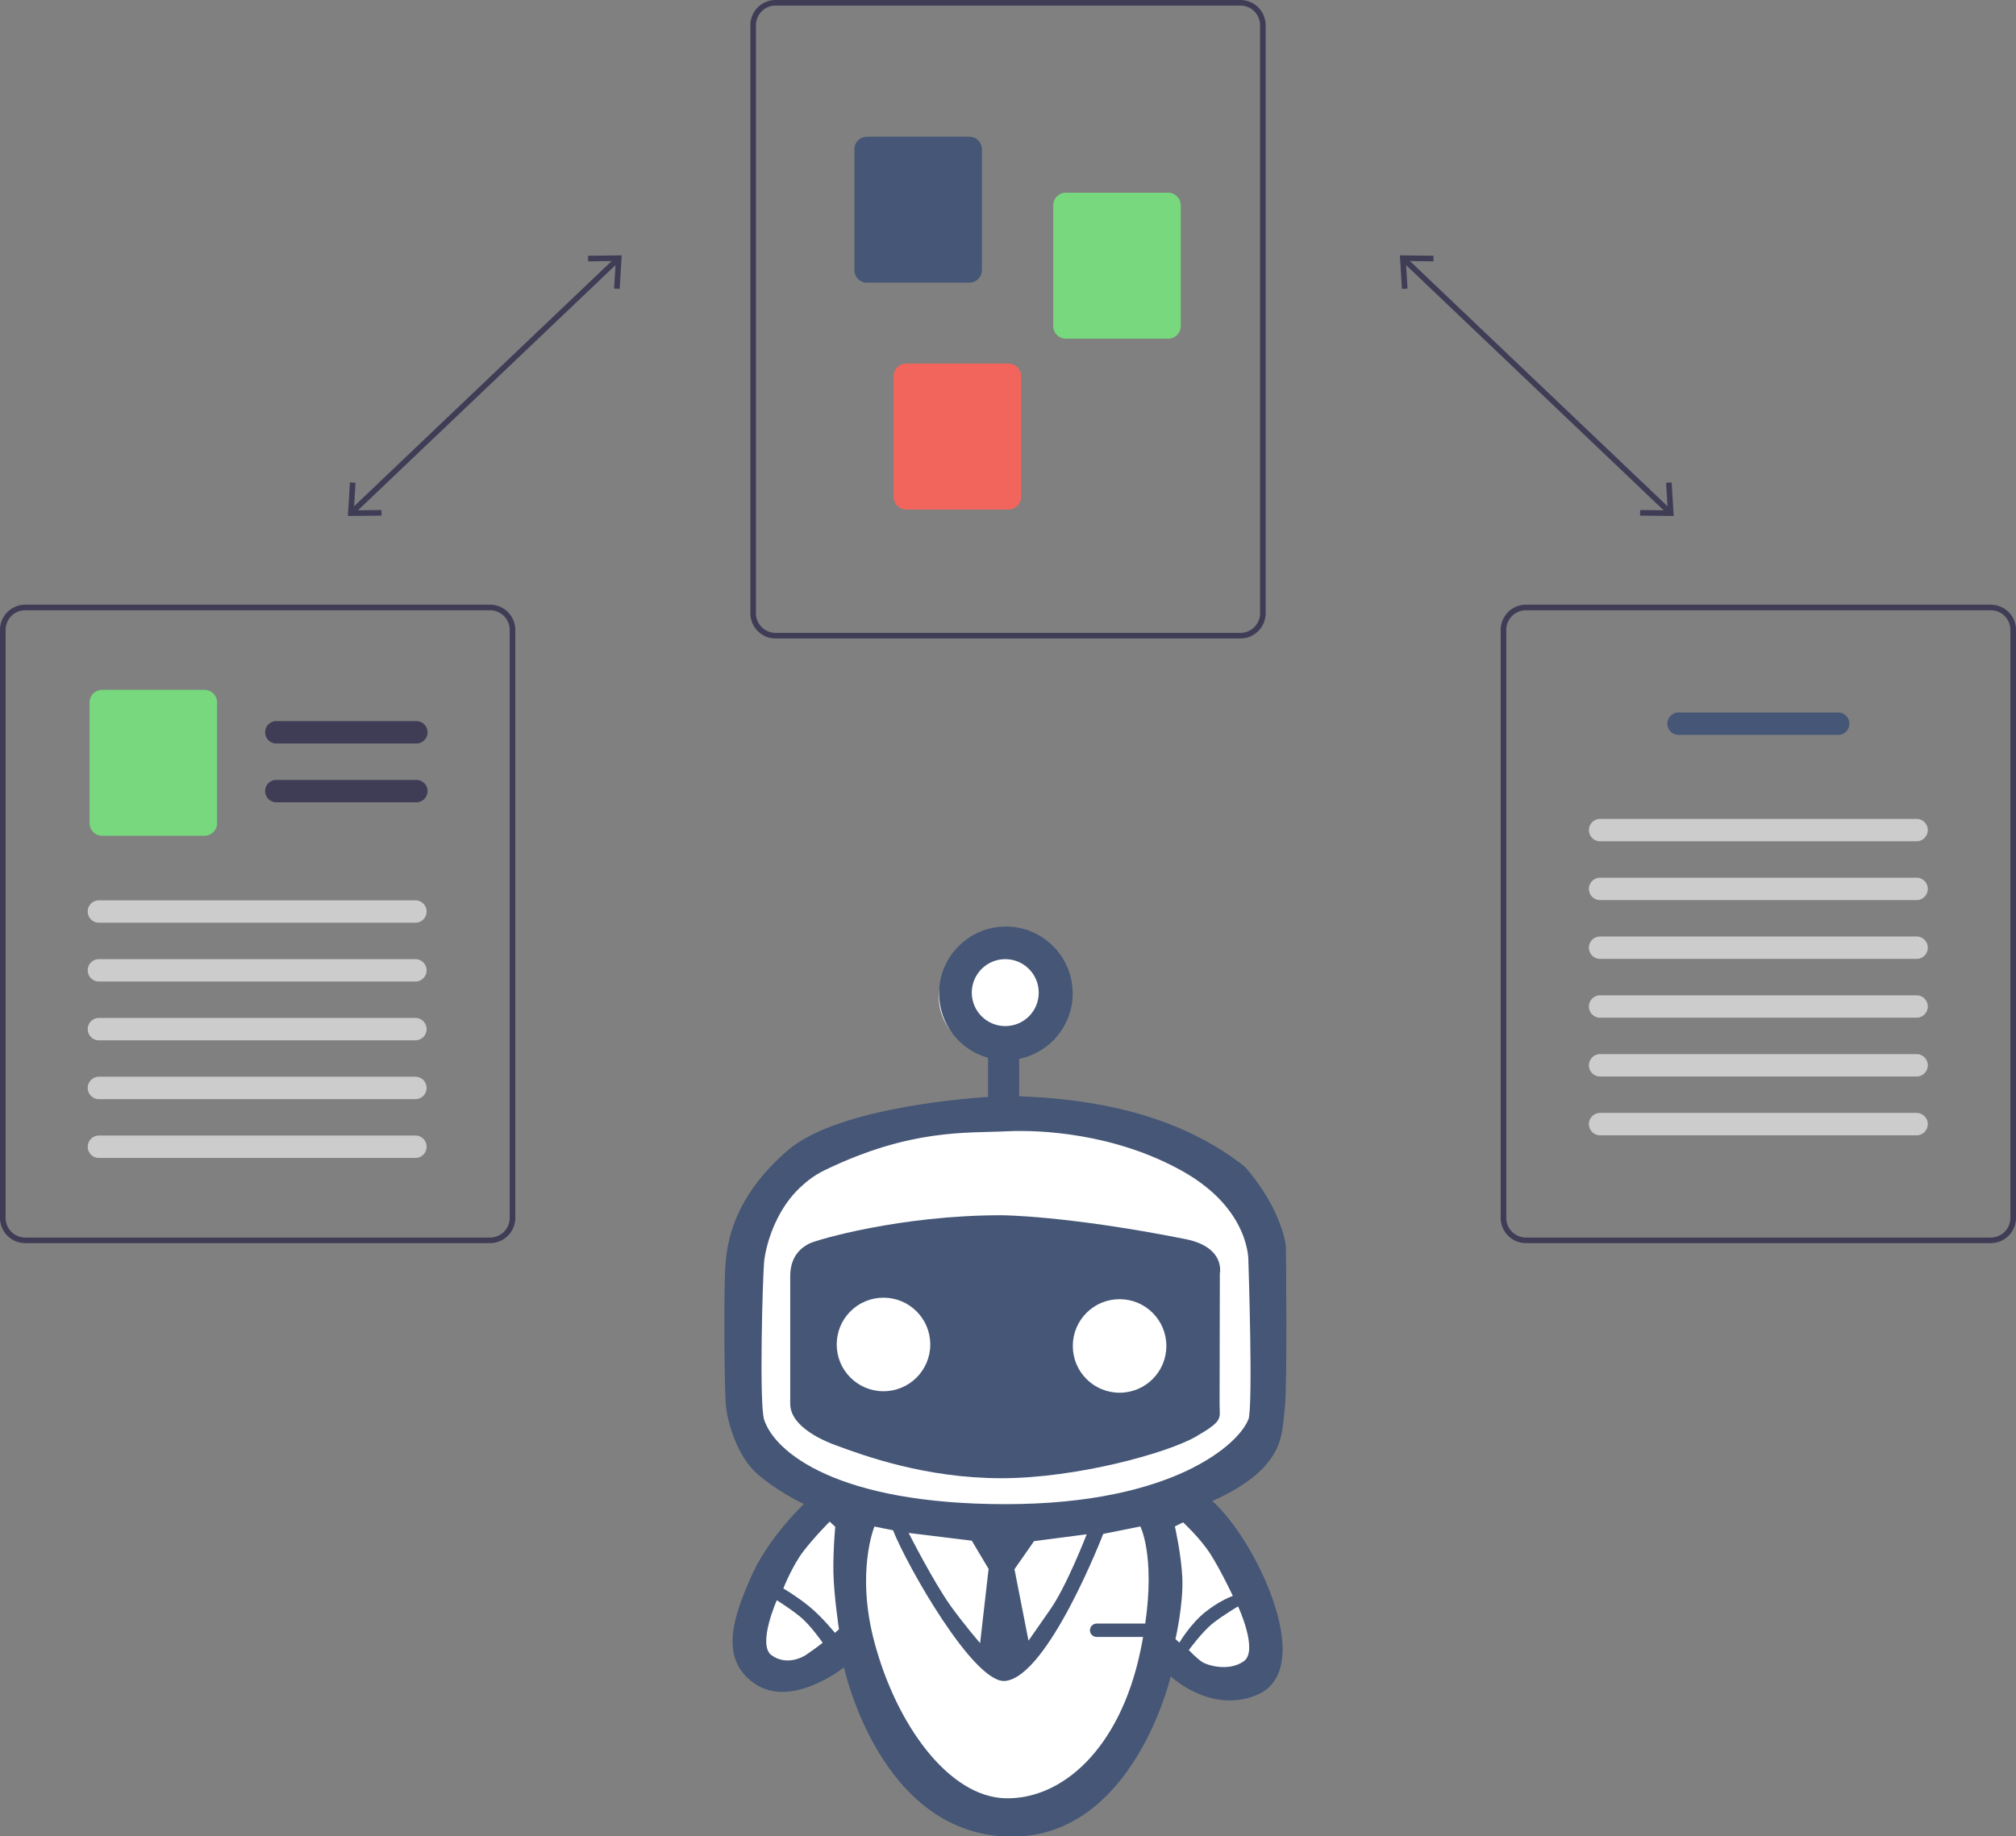 <?xml version="1.0" encoding="UTF-8" standalone="no"?>
<svg
   xmlns:dc="http://purl.org/dc/elements/1.1/"
   xmlns:cc="http://creativecommons.org/ns#"
   xmlns:rdf="http://www.w3.org/1999/02/22-rdf-syntax-ns#"
   xmlns:svg="http://www.w3.org/2000/svg"
   xmlns="http://www.w3.org/2000/svg"
   xmlns:sodipodi="http://sodipodi.sourceforge.net/DTD/sodipodi-0.dtd"
   xmlns:inkscape="http://www.inkscape.org/namespaces/inkscape"
   data-name="Layer 1"
   width="601.6"
   height="547.987"
   viewBox="0 0 601.6 547.987"
   version="1.1"
   id="svg90"
   sodipodi:docname="automation.svg"
   inkscape:version="0.92.1 r15371">
  <rect x="0" y="0" width="601.6" height="547.987" fill="#808080" stroke="none"/>
  <defs
     id="defs94" />
  <sodipodi:namedview
     pagecolor="#ffffff"
     bordercolor="#666666"
     borderopacity="1"
     objecttolerance="10"
     gridtolerance="10"
     guidetolerance="10"
     inkscape:pageopacity="0"
     inkscape:pageshadow="2"
     inkscape:window-width="1718"
     inkscape:window-height="1368"
     id="namedview92"
     showgrid="false"
     showguides="true"
     inkscape:guide-bbox="true"
     inkscape:zoom="1.0595378"
     inkscape:cx="215.85166"
     inkscape:cy="318.63641"
     inkscape:window-x="-7"
     inkscape:window-y="0"
     inkscape:window-maximized="0"
     inkscape:current-layer="layer1">
    <sodipodi:guide
       position="300.131,478.609"
       orientation="1,0"
       id="guide4614"
       inkscape:locked="false" />
  </sodipodi:namedview>
  <rect
     x="232.019"
     y="356.913"
     width="1.672"
     height="109.196"
     transform="rotate(-46.407)"
     id="rect2"
     style="fill:#3f3d56;fill-opacity:1" />
  <polygon
     points="497.679,152.309 489.437,152.21 489.419,153.882 499.457,154.001 498.845,143.982 497.175,144.083 "
     id="polygon4"
     style="fill:#3f3d56;fill-opacity:1" />
  <polygon
     points="419.522,77.899 420.026,86.125 418.355,86.226 417.745,76.206 427.781,76.326 427.763,77.998 "
     id="polygon6"
     style="fill:#3f3d56;fill-opacity:1" />
  <rect
     x="-29.188"
     y="182.285"
     width="109.196"
     height="1.672"
     transform="rotate(-43.593)"
     id="rect10"
     style="fill:#3f3d56;fill-opacity:1" />
  <polygon
     points="113.834,152.21 105.593,152.309 106.097,144.083 104.427,143.982 103.815,154.001 113.853,153.882 "
     id="polygon12"
     style="fill:#3f3d56;fill-opacity:1" />
  <polygon
     points="183.246,86.125 183.749,77.899 175.508,77.998 175.49,76.326 185.527,76.206 184.916,86.226 "
     id="polygon14"
     style="fill:#3f3d56;fill-opacity:1" />
  <path
     d="M 370.164,190.543 H 231.436 a 7.53,7.53 0 0 1 -7.521,-7.521 v -175.5 A 7.53,7.53 0 0 1 231.436,0 h 138.729 a 7.53,7.53 0 0 1 7.521,7.521 v 175.5 a 7.53,7.53 0 0 1 -7.521,7.521 z M 231.436,1.671 a 5.857,5.857 0 0 0 -5.85,5.85 v 175.5 a 5.857,5.857 0 0 0 5.85,5.85 h 138.729 a 5.857,5.857 0 0 0 5.85,-5.85 v -175.5 a 5.857,5.857 0 0 0 -5.85,-5.85 z"
     id="path18"
     inkscape:connector-curvature="0"
     style="fill:#3f3d56" />
  <path
     d="m 289.26,84.358 h -30.537 a 3.765,3.765 0 0 1 -3.761,-3.761 V 44.562 a 3.765,3.765 0 0 1 3.761,-3.761 h 30.537 a 3.765,3.765 0 0 1 3.761,3.761 v 36.036 a 3.765,3.765 0 0 1 -3.761,3.761 z"
     id="path20"
     inkscape:connector-curvature="0"
     style="fill:#455676" />
  <path
     d="m 348.596,101.073 h -30.537 A 3.765,3.765 0 0 1 314.298,97.312 V 61.276 a 3.765,3.765 0 0 1 3.761,-3.761 h 30.537 a 3.765,3.765 0 0 1 3.761,3.761 V 97.312 a 3.765,3.765 0 0 1 -3.761,3.761 z"
     id="path22"
     style="fill:#77d87d;fill-opacity:1"
     inkscape:connector-curvature="0" />
  <path
     d="m 300.96,152.051 h -30.537 a 3.765,3.765 0 0 1 -3.761,-3.761 v -36.036 a 3.765,3.765 0 0 1 3.761,-3.761 h 30.537 a 3.765,3.765 0 0 1 3.761,3.761 v 36.036 a 3.765,3.765 0 0 1 -3.761,3.761 z"
     id="path24"
     style="fill:#f2655c;fill-opacity:1"
     inkscape:connector-curvature="0" />
  <path
     d="M 594.079,371 H 455.35 a 7.53,7.53 0 0 1 -7.521,-7.521 v -175.5 a 7.53,7.53 0 0 1 7.521,-7.521 h 138.729 a 7.53,7.53 0 0 1 7.521,7.521 v 175.5 A 7.53,7.53 0 0 1 594.079,371 Z M 455.35,182.129 a 5.857,5.857 0 0 0 -5.85,5.85 v 175.5 a 5.857,5.857 0 0 0 5.85,5.85 h 138.729 a 5.857,5.857 0 0 0 5.85,-5.85 v -175.5 a 5.857,5.857 0 0 0 -5.85,-5.85 z"
     id="path26"
     inkscape:connector-curvature="0"
     style="fill:#3f3d56" />
  <path
     d="m 548.532,219.318 h -47.636 a 3.343,3.343 0 0 1 0,-6.686 h 47.636 a 3.343,3.343 0 0 1 0,6.686 z"
     id="path28"
     inkscape:connector-curvature="0"
     style="fill:#455676" />
  <path
     d="m 571.932,251.075 h -94.436 a 3.343,3.343 0 1 1 0,-6.686 h 94.436 a 3.343,3.343 0 1 1 0,6.686 z"
     id="path30"
     inkscape:connector-curvature="0"
     style="fill:#cccccc" />
  <path
     d="m 571.932,268.625 h -94.436 a 3.343,3.343 0 1 1 0,-6.686 h 94.436 a 3.343,3.343 0 1 1 0,6.686 z"
     id="path32"
     inkscape:connector-curvature="0"
     style="fill:#cccccc" />
  <path
     d="m 571.932,286.175 h -94.436 a 3.343,3.343 0 1 1 0,-6.686 h 94.436 a 3.343,3.343 0 1 1 0,6.686 z"
     id="path34"
     inkscape:connector-curvature="0"
     style="fill:#cccccc" />
  <path
     d="m 571.932,303.725 h -94.436 a 3.343,3.343 0 1 1 0,-6.686 h 94.436 a 3.343,3.343 0 1 1 0,6.686 z"
     id="path36"
     inkscape:connector-curvature="0"
     style="fill:#cccccc" />
  <path
     d="m 571.932,321.275 h -94.436 a 3.343,3.343 0 1 1 0,-6.686 h 94.436 a 3.343,3.343 0 1 1 0,6.686 z"
     id="path38"
     inkscape:connector-curvature="0"
     style="fill:#cccccc" />
  <path
     d="m 571.932,338.825 h -94.436 a 3.343,3.343 0 1 1 0,-6.686 h 94.436 a 3.343,3.343 0 1 1 0,6.686 z"
     id="path40"
     inkscape:connector-curvature="0"
     style="fill:#cccccc" />
  <path
     d="M 146.25,371 H 7.521 A 7.53,7.53 0 0 1 0,363.479 v -175.5 a 7.53,7.53 0 0 1 7.521,-7.521 H 146.25 a 7.53,7.53 0 0 1 7.521,7.521 v 175.5 A 7.53,7.53 0 0 1 146.25,371 Z M 7.521,182.129 a 5.857,5.857 0 0 0 -5.85,5.85 v 175.5 a 5.857,5.857 0 0 0 5.85,5.85 H 146.25 a 5.857,5.857 0 0 0 5.85,-5.85 v -175.5 a 5.857,5.857 0 0 0 -5.85,-5.85 z"
     id="path42"
     inkscape:connector-curvature="0"
     style="fill:#3f3d56" />
  <path
     d="M 124.248,221.893 H 82.463 a 3.343,3.343 0 0 1 0,-6.686 h 41.786 a 3.343,3.343 0 1 1 0,6.686 z"
     id="path44"
     inkscape:connector-curvature="0"
     style="fill:#3f3d56" />
  <path
     d="M 124.248,239.443 H 82.463 a 3.343,3.343 0 0 1 0,-6.686 h 41.786 a 3.343,3.343 0 1 1 0,6.686 z"
     id="path46"
     inkscape:connector-curvature="0"
     style="fill:#3f3d56" />
  <path
     d="m 61.022,249.436 h -30.537 a 3.765,3.765 0 0 1 -3.761,-3.761 v -36.036 a 3.765,3.765 0 0 1 3.761,-3.761 h 30.537 a 3.765,3.765 0 0 1 3.761,3.761 v 36.036 a 3.765,3.765 0 0 1 -3.761,3.761 z"
     id="path48"
     style="fill:#77d87d;fill-opacity:1"
     inkscape:connector-curvature="0" />
  <path
     d="M 123.959,275.378 H 29.523 a 3.343,3.343 0 1 1 0,-6.686 h 94.436 a 3.343,3.343 0 1 1 0,6.686 z"
     id="path50"
     inkscape:connector-curvature="0"
     style="fill:#cccccc" />
  <path
     d="M 123.959,292.928 H 29.523 a 3.343,3.343 0 1 1 0,-6.686 h 94.436 a 3.343,3.343 0 1 1 0,6.686 z"
     id="path52"
     inkscape:connector-curvature="0"
     style="fill:#cccccc" />
  <path
     d="M 123.959,310.478 H 29.523 a 3.343,3.343 0 1 1 0,-6.686 h 94.436 a 3.343,3.343 0 1 1 0,6.686 z"
     id="path54"
     inkscape:connector-curvature="0"
     style="fill:#cccccc" />
  <path
     d="M 123.959,328.028 H 29.523 a 3.343,3.343 0 1 1 0,-6.686 h 94.436 a 3.343,3.343 0 1 1 0,6.686 z"
     id="path56"
     inkscape:connector-curvature="0"
     style="fill:#cccccc" />
  <path
     d="M 123.959,345.578 H 29.523 a 3.343,3.343 0 1 1 0,-6.686 h 94.436 a 3.343,3.343 0 1 1 0,6.686 z"
     id="path58"
     inkscape:connector-curvature="0"
     style="fill:#cccccc" />
  <g
     inkscape:groupmode="layer"
     id="layer1"
     inkscape:label="lohnbot">
    <g
       id="g20"
       transform="matrix(1.064,0,0,1.064,57.889,427.092)">
      <g
         id="g18">
        <g
           id="g12"
           style="fill:#ffffff">
          <ellipse
             id="ellipse2"
             ry="60.7"
             rx="77.1"
             cy="125"
             cx="247"
             transform="translate(-18.3,-154)" />
          <ellipse
             id="ellipse4"
             ry="15.9"
             rx="16.8"
             cy="32.2"
             cx="244"
             transform="translate(-18.3,-154)" />
          <ellipse
             id="ellipse6"
             ry="67.8"
             rx="42.9"
             cy="190"
             cx="248"
             transform="translate(-18.3,-154)" />
          <ellipse
             id="ellipse8"
             ry="32.3"
             rx="17.4"
             cy="341"
             cx="82.7"
             transform="rotate(-42.2,-208,-53.4)" />
          <ellipse
             id="ellipse10"
             ry="34"
             rx="17.2"
             cy="4.73"
             cx="279"
             transform="rotate(44.1,181,-99.6)" />
        </g>
        <path
           id="path14-0"
           d="m 3223,-1858 c 132,-142 125,-266 142,-412 17,-146 6.81,-1097 6.81,-1097 0,0 -22.9,-248 -280,-543 -439,-349 -1006,-464 -1545,-483 l 0.304,-256 c 209,-42.4 366,-227 366,-448 0,-252 -205,-457 -457,-457 -252,0 -457,205 -457,457 0,210 142,387 335,441 v 268 c -23.5,1.32 -1013,55.8 -1371,366 -376,325 -410,632 -424,764 -13.5,132 -9.86,892 3.35,996 13.2,104 75.2,334 217,456 142,122 315,203 315,203 0,0 -245,228 -366,508 -106,245 -224,549 30.5,721 254,173 610,-112 610,-112 0,0 246,1158 1149,1158 832,0 1086,-1097 1086,-1097 0,0 264,254 579,132 315,-122 168,-602 12.9,-903 -156,-303 -308,-428 -308,-428 0,0 224,-91.4 356,-234 z M 1223,-5102 c 0,-126 102,-229 229,-229 126,0 229,102 229,229 0,127 -102,229 -229,229 -126,0 -229,-102 -229,-229 z M 92,-573 c -33.9,22.6 -140,75 -239,3.86 -98.8,-71.1 36.2,-376 36.2,-376 0,0 86.8,53.3 159,112 72.3,58.4 155,179 155,179 0,0 -61,47.4 -112,81.3 z m 195,-149 c 0,0 -91.4,-112 -175,-180 -83.8,-68.6 -178,-124 -178,-124 0,0 61,-155 137,-254 76.2,-99.1 180,-203 180,-203 l 38.1,35.6 c 0,0 -15.2,155 -12.7,310 2.54,155 38.1,391 38.1,391 z m 2122,-63.5 h -332 c -12.6,0 -24,5.08 -32.3,13.4 -8.33,8.33 -13.4,19.7 -13.4,32.3 0,25.2 20.5,45.7 45.7,45.7 h 318 c -5.49,31.5 -11.8,64 -18.9,97.7 -141,671 -538,1016 -924,1006 -385,-10.2 -743,-498 -895,-1067 -129,-483 0,-792 0,-792 l 127,25.4 c 96.5,244 555,1053 768,1031 294,-30.5 670,-1006 670,-1006 l 254,-50.8 c 0,0 101,195 33.5,664 z m -1617,-620 431,52.9 115,193 -58,508 c 0,0 -112,-130 -201,-254 -118,-165 -288,-500 -288,-500 z m 723,248 134,-192 360,-46.9 c 0,0 -135,352 -251,517 -39.3,56.1 -147,211 -147,211 z m 1567,631 c -104,71.1 -248,26.6 -283,3.76 -35.6,-22.9 -91.4,-81.3 -91.4,-81.3 0,0 92.8,-128 169,-187 76.2,-58.4 168,-112 168,-112 0,0 142,305 38.1,376 z m -73.7,-448 c 0,0 -86.4,29.2 -188,110 -102,81.3 -177,209 -177,209 l -27.1,-23.7 c 0,0 54.6,-235 47,-418 -6.4,-156 -50.8,-353 -50.8,-353 l 55.9,-27.8 c 0,0 117,107 188,218 71.1,112 152,284 152,284 z m 106,-1207 c -61,163 -508,579 -1660,579 -1152,0 -1581,-356 -1652,-579 -34,-107 -10.2,-965 0,-1077 10.2,-112 94.3,-474 417,-630 589,-284 968,-251 1246,-265 217,-10.6 735,11 1203,275 467,264 447,620 447,620 0,0 32.9,989 0,1077 z"
           transform="matrix(0.041,0,0,0.041,168,86.2)"
           class="st0"
           inkscape:connector-curvature="0"
           style="fill:#455676;stroke-width:10.2" />
        <path
           id="path16-7"
           d="m 2684,-3416 c -823,-163 -1259,-163 -1259,-163 -692,0 -1261,168 -1312,193 -50.6,25.4 -132,81.3 -132,224 v 874 c 0,112 122,213 315,284 193,71.1 612,224 1129,224 517,0 1137,-173 1330,-284 193,-112 163,-122 163,-224 0,-102 1.83,-894 1.83,-894 0,0 40.2,-179 -236,-234 z M 619,-2375 c -177,0 -320,-143 -320,-320 0,-177 143,-320 320,-320 177,0 320,143 320,320 0,177 -143,320 -320,320 z m 1615,10.2 c -177,0 -320,-143 -320,-320 0,-177 143,-320 320,-320 177,0 320,143 320,320 0,177 -143,320 -320,320 z"
           transform="matrix(0.041,0,0,0.041,168,86.2)"
           class="st0"
           inkscape:connector-curvature="0"
           style="fill:#455676;stroke-width:10.2" />
      </g>
    </g>
  </g>
  <g
     inkscape:groupmode="layer"
     id="layer2"
     inkscape:label="man"
     style="display:none">
    <path
       style="fill:#e6e6e6"
       d="m 497.895,607.719 v -36.036 a 3.765,3.765 0 0 1 3.761,-3.761 h 30.537 a 3.765,3.765 0 0 1 3.761,3.761 v 36.036 a 3.765,3.765 0 0 1 -3.761,3.761 h -30.537 a 3.765,3.765 0 0 1 -3.761,-3.761 z"
       transform="translate(-299.2,-135)"
       id="path60"
       inkscape:connector-curvature="0" />
    <path
       style="fill:#455676"
       d="m 508.895,595.719 v -36.036 a 3.765,3.765 0 0 1 3.761,-3.761 h 30.537 a 3.765,3.765 0 0 1 3.761,3.761 v 36.036 a 3.765,3.765 0 0 1 -3.761,3.761 h -30.537 a 3.765,3.765 0 0 1 -3.761,-3.761 z"
       transform="translate(-299.2,-135)"
       id="path62"
       inkscape:connector-curvature="0" />
    <path
       style="fill:#a0616a"
       d="m 645.784,584.188 a 9.078,9.078 0 0 1 -2.398,-13.711 l -9.466,-69.188 19.718,0.968 3.096,67.486 a 9.127,9.127 0 0 1 -10.949,14.446 z"
       transform="translate(-299.2,-135)"
       id="path64"
       inkscape:connector-curvature="0" />
    <path
       style="fill:#cccccc"
       d="m 656.344,503.179 a 3.705,3.705 0 0 1 -1.505,1.064 l -17.72,6.763 a 3.723,3.723 0 0 1 -4.729,-1.965 l -15.696,-35.275 a 14.74,14.74 0 0 1 -0.721,-10.431 14.337,14.337 0 0 1 10.912,-9.782 13.673,13.673 0 0 1 5.89,0.083 14.28,14.28 0 0 1 10.263,8.921 l 13.956,36.89 a 3.73,3.73 0 0 1 -0.649,3.731 z"
       transform="translate(-299.2,-135)"
       id="path66"
       inkscape:connector-curvature="0" />
    <polygon
       style="fill:#a0616a"
       points="264.807,618.06 252.547,618.06 248.102,570.549 264.809,570.773 "
       id="polygon68" />
    <path
       style="fill:#2f2e41"
       d="m 243.79,614.557 h 23.644 v 14.887 h -38.531 v 0 a 14.887,14.887 0 0 1 14.887,-14.887 z"
       id="path70"
       inkscape:connector-curvature="0" />
    <polygon
       style="fill:#a0616a"
       points="321.807,618.06 309.547,618.06 303.715,570.772 321.809,570.773 "
       id="polygon72" />
    <path
       style="fill:#2f2e41"
       d="m 300.79,614.557 h 23.644 v 14.887 h -38.531 v 0 a 14.887,14.887 0 0 1 14.887,-14.887 z"
       id="path74"
       inkscape:connector-curvature="0" />
    <path
       style="fill:#2f2e41"
       d="m 622.549,736.236 -19.255,-1.426 a 4.506,4.506 0 0 1 -4.162,-4.271 L 594.838,641.809 a 3.5,3.5 0 0 0 -6.925,-0.533 L 570.002,728.683 a 4.506,4.506 0 0 1 -4.767,3.582 l -17.406,-1.393 a 4.5,4.5 0 0 1 -4.119,-4.933 L 559.858,564.463 a 4.5,4.5 0 0 1 5.434,-3.949 l 61.406,13.349 a 4.511,4.511 0 0 1 3.543,4.481 l -2.86,153.488 a 4.502,4.502 0 0 1 -4.489,4.416 c -0.114,10e-6 -0.228,-0.005 -0.343,-0.013 z"
       transform="translate(-299.2,-135)"
       id="path76"
       inkscape:connector-curvature="0" />
    <circle
       style="fill:#a0616a"
       cx="306.503"
       cy="269.888"
       r="24.561"
       id="circle78" />
    <path
       style="fill:#cccccc"
       d="m 567.596,576.915 a 21.962,21.962 0 0 1 -7.294,-16.866 c 0,-35.301 30.556,-114.168 31.514,-116.629 0.093,-0.593 0.9,-0.849 5.129,-3.706 4.232,-2.859 10.335,-3.299 18.139,-1.306 a 4.479,4.479 0 0 1 3.25,3.318 l 1.452,2.098 a 3.491,3.491 0 0 0 2.029,2.406 c 6.293,2.651 26.298,14.878 19.481,60.892 -6.332,42.743 -8.902,67.881 -9.713,76.705 a 4.491,4.491 0 0 1 -4.072,4.065 c -3.086,0.276 -8.382,0.644 -14.689,0.644 -14.621,0 -34.676,-1.973 -45.227,-11.621 z"
       transform="translate(-299.2,-135)"
       id="path80"
       inkscape:connector-curvature="0" />
    <path
       style="fill:#a0616a"
       d="m 538.247,563.837 a 9.078,9.078 0 0 1 5.649,-12.722 l 30.693,-62.725 15.833,11.791 -35.034,57.763 a 9.127,9.127 0 0 1 -17.142,5.894 z"
       transform="translate(-299.2,-135)"
       id="path82"
       inkscape:connector-curvature="0" />
    <path
       style="fill:#cccccc"
       d="m 592.156,502.454 a 3.705,3.705 0 0 1 -1.843,0.045 l -18.482,-4.258 a 3.723,3.723 0 0 1 -2.832,-4.266 l 6.623,-38.038 a 14.74,14.74 0 0 1 5.214,-9.064 14.337,14.337 0 0 1 14.511,-2.043 13.673,13.673 0 0 1 4.844,3.351 14.28,14.28 0 0 1 3.551,13.127 l -8.967,38.409 a 3.73,3.73 0 0 1 -2.619,2.737 z"
       transform="translate(-299.2,-135)"
       id="path84"
       inkscape:connector-curvature="0" />
    <path
       style="fill:#2f2e41"
       d="m 599.953,427.079 a 10.584,10.584 0 0 1 -2.839,-9.387 c 0.856,-4.479 1.359,-7.41 1.455,-8.477 v 0 c 0.326,-3.648 -3.361,-6.601 -7.01,-7.07 -0.141,-0.018 -0.26,-0.031 -0.359,-0.039 0.093,0.091 0.193,0.184 0.28,0.267 0.693,0.651 1.556,1.462 1.351,2.298 -0.124,0.503 -0.584,0.861 -1.407,1.091 -5.706,1.597 -10.101,0.131 -13.831,-4.616 a 11.026,11.026 0 0 1 -2.105,-4.598 c -1.336,-6.555 2.224,-12.143 5.446,-15.675 2.657,-2.913 6.964,-6.449 12.394,-6.752 4.223,-0.236 9.246,2.194 10.749,6.574 a 8.159,8.159 0 0 1 6.361,-3.586 14.662,14.662 0 0 1 8.158,2.269 c 11.909,6.822 17.027,23.073 11.177,35.488 -3.68,7.809 -11.654,13.623 -20.81,15.172 a 10.393,10.393 0 0 1 -1.735,0.147 10.115,10.115 0 0 1 -7.276,-3.105 z"
       transform="translate(-299.2,-135)"
       id="path86"
       inkscape:connector-curvature="0" />
    <path
       style="fill:#3f3d56"
       d="m 484.779,765 h 195 a 1,1 0 0 0 0,-2 h -195 a 1,1 0 1 0 0,2 z"
       transform="translate(-299.2,-135)"
       id="path88"
       inkscape:connector-curvature="0" />
  </g>
</svg>
